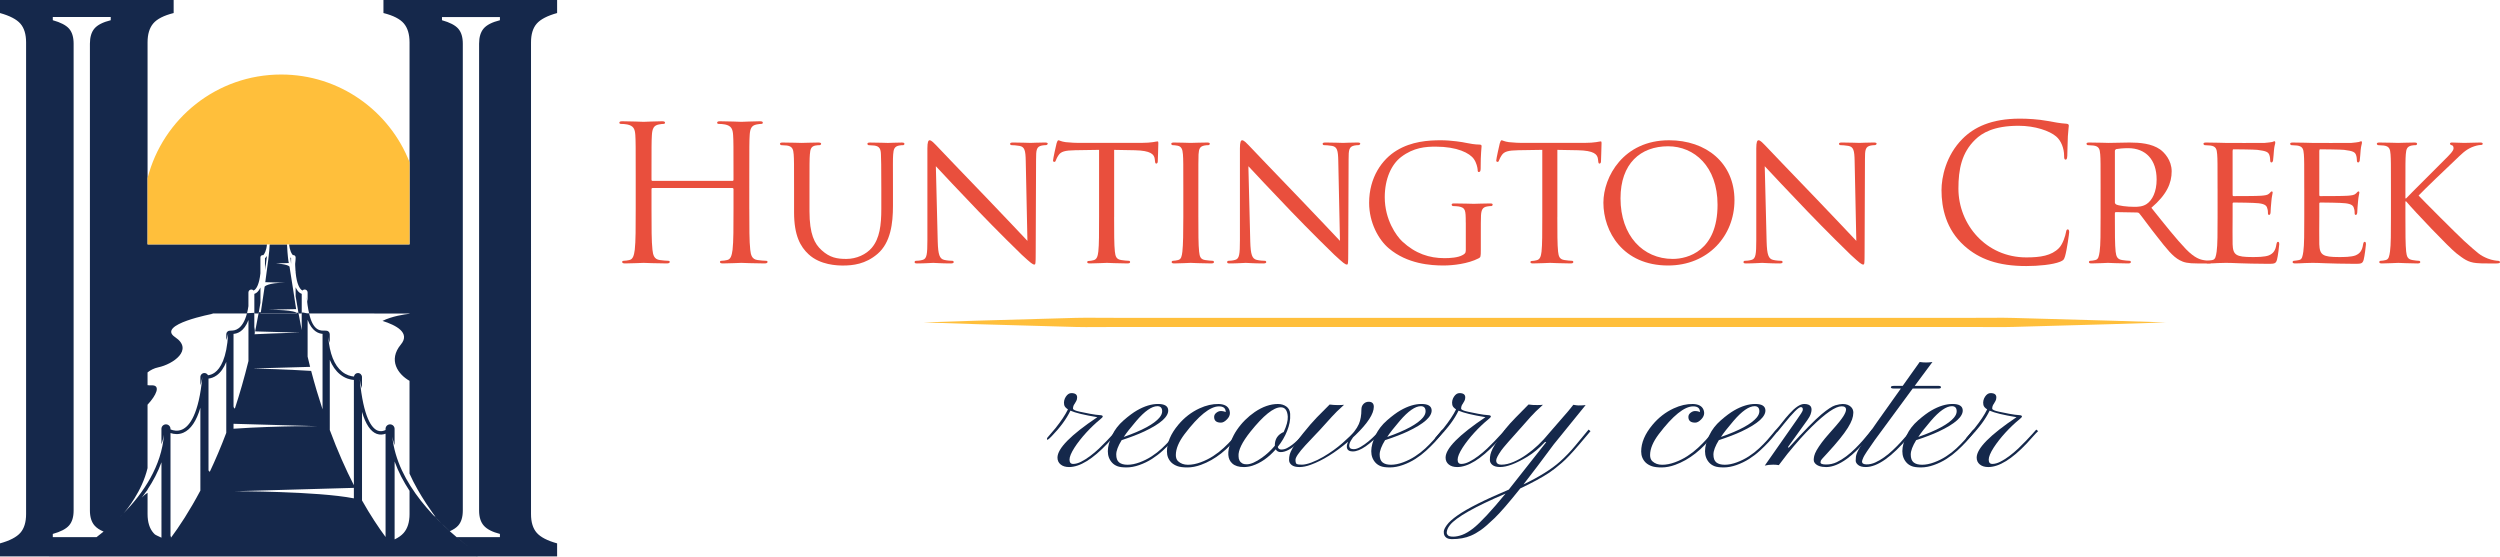 <?xml version="1.0" encoding="utf-8"?>
<!-- Generator: Adobe Illustrator 21.0.0, SVG Export Plug-In . SVG Version: 6.00 Build 0)  -->
<svg version="1.1" id="Layer_1" xmlns="http://www.w3.org/2000/svg" xmlns:xlink="http://www.w3.org/1999/xlink" x="0px" y="0px"
	 viewBox="0 0 269.533 60" style="enable-background:new 0 0 269.533 60;" xml:space="preserve">
<style type="text/css">
	.st0{fill:#15284B;}
	.st1{fill:#FFBF3B;}
	.st2{fill:#E94F3D;}
</style>
<g>
	<g>
		<g>
			<path class="st0" d="M115.308,49.558c0,0.307,0.13,0.46,0.391,0.46
				c0.261,0,0.548-0.079,0.861-0.238c0.314-0.158,0.634-0.36,0.961-0.604
				c0.326-0.244,0.648-0.515,0.965-0.812l0.861-0.861
				c0.264-0.27,0.492-0.515,0.683-0.732l0.406-0.456l0.198,0.168
				c-0.126,0.112-0.294,0.287-0.505,0.525l-0.713,0.792
				c-1.61,1.703-2.996,2.554-4.158,2.554c-0.376,0-0.678-0.092-0.906-0.277
				s-0.342-0.433-0.342-0.743c0-0.983,1.432-2.436,4.297-4.356
				c-1.399-0.231-2.366-0.465-2.901-0.703c-0.435,0.898-1.105,1.811-2.009,2.742
				c-0.211,0.218-0.342,0.337-0.391,0.356c-0.05,0.02-0.081,0.035-0.094,0.044
				c-0.013,0.01-0.023-0.008-0.03-0.054c-0.006-0.046-0.006-0.081,0-0.104
				c0.007-0.023,0.02-0.048,0.04-0.074c0.311-0.35,0.597-0.687,0.861-1.01
				c0.614-0.766,1.066-1.445,1.356-2.04c-0.238-0.152-0.373-0.313-0.406-0.485
				c-0.033-0.172-0.032-0.332,0.005-0.48c0.036-0.148,0.094-0.283,0.173-0.401
				c0.172-0.258,0.37-0.387,0.594-0.387c0.416,0,0.624,0.152,0.624,0.456
				c0,0.152-0.03,0.28-0.089,0.386l-0.178,0.307
				c-0.119,0.152-0.178,0.327-0.178,0.524c0,0.119,0.252,0.231,0.757,0.337
				c0.505,0.106,0.863,0.178,1.074,0.218c0.462,0.086,0.828,0.135,1.099,0.148
				c0.185,0.007,0.277,0.057,0.277,0.149c0,0.059-0.107,0.175-0.322,0.346
				c-0.215,0.172-0.45,0.379-0.708,0.624c-0.257,0.244-0.508,0.5-0.752,0.767
				c-0.245,0.267-0.475,0.54-0.693,0.817c-0.218,0.277-0.409,0.544-0.574,0.802
				C115.486,48.821,115.308,49.251,115.308,49.558z"/>
			<path class="st0" d="M124.193,49.479c-0.419,0.267-0.871,0.486-1.356,0.658
				c-0.485,0.172-0.945,0.257-1.381,0.257c-0.436,0-0.767-0.044-0.995-0.134
				c-0.228-0.089-0.414-0.213-0.559-0.371c-0.621-0.673-0.617-1.666,0.01-2.98
				c0.27-0.58,0.68-1.11,1.227-1.589c0.548-0.478,1.03-0.836,1.445-1.074
				c0.805-0.462,1.561-0.693,2.267-0.693c0.699,0,1.066,0.218,1.098,0.654
				c0.046,0.706-0.812,1.475-2.573,2.306c-0.647,0.304-1.462,0.617-2.446,0.941
				c-0.389,0.634-0.584,1.15-0.584,1.549s0.104,0.683,0.312,0.851
				s0.511,0.252,0.911,0.252c0.399,0,0.831-0.086,1.296-0.258
				c0.465-0.171,0.901-0.389,1.307-0.653c0.406-0.264,0.774-0.551,1.104-0.861
				c0.33-0.31,0.622-0.607,0.876-0.891c0.254-0.284,0.462-0.53,0.624-0.737
				c0.162-0.208,0.272-0.338,0.332-0.391l0.208,0.168
				c-0.086,0.073-0.216,0.221-0.391,0.446s-0.396,0.48-0.663,0.767
				c-0.267,0.287-0.574,0.589-0.92,0.906
				C124.995,48.919,124.612,49.212,124.193,49.479z M121.159,47.108
				c1.993-0.699,3.276-1.396,3.851-2.089c0.191-0.231,0.287-0.456,0.287-0.673
				c0-0.37-0.172-0.554-0.515-0.554c-0.607,0-1.366,0.531-2.277,1.594
				C121.872,46.125,121.423,46.699,121.159,47.108z"/>
			<path class="st0" d="M132.147,44.386c-0.014-0.383-0.255-0.574-0.723-0.574
				c-0.957,0-2.194,0.997-3.712,2.99c-0.627,0.832-0.941,1.584-0.941,2.257
				c0,0.29,0.079,0.511,0.238,0.663c0.277,0.257,0.632,0.386,1.064,0.386
				c0.432,0,0.891-0.089,1.376-0.267c0.485-0.178,0.936-0.402,1.351-0.673
				c0.416-0.27,0.795-0.566,1.139-0.886c0.343-0.32,0.64-0.62,0.891-0.9
				c0.251-0.281,0.449-0.52,0.594-0.718c0.145-0.198,0.231-0.313,0.257-0.346
				l0.218,0.168l-0.268,0.356c-1.24,1.63-2.627,2.722-4.158,3.277
				c-0.514,0.185-1,0.277-1.455,0.277s-0.812-0.046-1.069-0.138
				c-0.257-0.092-0.472-0.218-0.643-0.376c-0.33-0.323-0.495-0.726-0.495-1.208
				c0-0.944,0.409-1.904,1.227-2.881c0.64-0.766,1.399-1.353,2.277-1.762
				c0.713-0.33,1.406-0.488,2.079-0.475c0.594,0.02,0.97,0.221,1.129,0.604
				c0.158,0.389,0.072,0.746-0.257,1.069c-0.218,0.224-0.429,0.337-0.634,0.337
				c-0.475,0-0.719-0.195-0.732-0.584c-0.007-0.185,0.064-0.339,0.213-0.46
				c0.148-0.122,0.295-0.19,0.44-0.203c0.211-0.013,0.409,0.023,0.594,0.109
				V44.386z"/>
			<path class="st0" d="M138.076,48.742c-0.244,0-0.422-0.099-0.534-0.297
				c-0.785,0.891-1.633,1.481-2.544,1.772c-0.304,0.092-0.599,0.138-0.886,0.138
				c-0.287,0-0.533-0.033-0.738-0.099c-0.204-0.066-0.373-0.158-0.505-0.277
				c-0.534-0.462-0.587-1.257-0.158-2.385c0.165-0.443,0.378-0.855,0.639-1.238
				c0.26-0.382,0.554-0.737,0.881-1.064c0.326-0.326,0.678-0.618,1.054-0.876
				c0.851-0.574,1.683-0.861,2.494-0.861c0.35,0,0.652,0.091,0.906,0.272
				c0.254,0.182,0.391,0.442,0.411,0.782c0.02,0.34,0,0.658-0.059,0.955
				c-0.06,0.297-0.148,0.594-0.267,0.891c-0.238,0.607-0.575,1.181-1.01,1.723
				c0.046,0.191,0.173,0.287,0.381,0.287c0.208,0,0.406-0.048,0.594-0.144
				c0.188-0.096,0.376-0.214,0.564-0.356c0.189-0.142,0.373-0.3,0.554-0.475
				c0.182-0.175,0.348-0.342,0.5-0.5l0.376-0.416
				c0.106-0.125,0.182-0.211,0.228-0.258l0.218,0.168
				c-0.086,0.079-0.195,0.192-0.327,0.336c-0.132,0.145-0.28,0.3-0.445,0.465
				l-0.525,0.515C139.199,48.428,138.598,48.742,138.076,48.742z M133.969,49.979
				c0.106,0.053,0.254,0.079,0.446,0.079c0.429,0,0.98-0.241,1.653-0.722
				c0.515-0.37,0.973-0.795,1.376-1.277v-0.04c0-0.561,0.211-0.983,0.633-1.267
				c0.112-0.079,0.218-0.135,0.317-0.168c0.317-0.673,0.465-1.224,0.446-1.653
				c-0.04-0.68-0.29-1.02-0.753-1.02c-0.779,0-1.871,0.878-3.277,2.634
				c-0.904,1.135-1.33,2.019-1.277,2.653
				C133.533,49.56,133.678,49.82,133.969,49.979z"/>
			<path class="st0" d="M143.353,43.614c0.316,0.04,0.61,0.059,0.881,0.059
				c0.27,0,0.495-0.01,0.673-0.03c-0.588,0.528-1.027,0.957-1.317,1.287
				l-1.326,1.465c-0.106,0.119-0.245,0.264-0.416,0.436l-1.118,1.188
				c-0.706,0.772-1.059,1.29-1.059,1.554c0,0.264,0.05,0.417,0.148,0.46
				c0.099,0.043,0.283,0.064,0.55,0.064c0.267,0,0.609-0.078,1.025-0.232
				c0.416-0.155,0.838-0.358,1.267-0.609c0.779-0.456,1.477-0.955,2.094-1.5
				c0.617-0.544,1.035-0.955,1.252-1.233c0.218-0.277,0.383-0.544,0.495-0.802
				c0.184-0.422,0.277-0.947,0.277-1.574c0-0.244,0.076-0.444,0.228-0.599
				c0.152-0.155,0.336-0.232,0.554-0.232c0.37,0,0.555,0.181,0.555,0.544
				c0,0.752-0.657,1.765-1.97,3.039l-0.267,0.248
				c-0.409,0.554-0.515,0.944-0.317,1.168c0.072,0.073,0.209,0.109,0.411,0.109
				c0.201,0,0.444-0.082,0.728-0.247c0.284-0.165,0.562-0.362,0.837-0.589
				c0.274-0.228,0.526-0.46,0.757-0.698l0.544-0.575l0.208,0.168
				c-1.353,1.459-2.415,2.188-3.188,2.188c-0.323,0-0.527-0.096-0.609-0.287
				c-0.082-0.191-0.051-0.445,0.094-0.762c-1.432,1.201-2.765,2.026-3.999,2.475
				c-0.455,0.172-0.871,0.257-1.247,0.257c-0.376,0-0.656-0.074-0.841-0.222
				c-0.185-0.148-0.277-0.33-0.277-0.544s0.023-0.409,0.069-0.584
				c0.046-0.175,0.139-0.384,0.277-0.629c0.251-0.448,0.648-1.013,1.193-1.693
				c0.544-0.68,1.028-1.237,1.45-1.673L143.353,43.614z"/>
			<path class="st0" d="M152.594,49.479c-0.419,0.267-0.871,0.486-1.356,0.658
				c-0.485,0.172-0.945,0.257-1.381,0.257c-0.436,0-0.767-0.044-0.995-0.134
				c-0.228-0.089-0.414-0.213-0.559-0.371c-0.621-0.673-0.617-1.666,0.01-2.98
				c0.27-0.58,0.68-1.11,1.227-1.589c0.548-0.478,1.03-0.836,1.445-1.074
				c0.805-0.462,1.561-0.693,2.267-0.693c0.699,0,1.066,0.218,1.098,0.654
				c0.046,0.706-0.812,1.475-2.573,2.306c-0.647,0.304-1.462,0.617-2.446,0.941
				c-0.389,0.634-0.584,1.15-0.584,1.549s0.104,0.683,0.312,0.851
				s0.511,0.252,0.911,0.252c0.399,0,0.831-0.086,1.296-0.258
				c0.465-0.171,0.901-0.389,1.307-0.653c0.406-0.264,0.774-0.551,1.104-0.861
				c0.33-0.31,0.622-0.607,0.876-0.891c0.254-0.284,0.462-0.53,0.624-0.737
				c0.162-0.208,0.272-0.338,0.332-0.391l0.208,0.168
				c-0.086,0.073-0.216,0.221-0.391,0.446c-0.175,0.224-0.396,0.48-0.663,0.767
				c-0.267,0.287-0.574,0.589-0.92,0.906
				C153.395,48.919,153.013,49.212,152.594,49.479z M149.56,47.108
				c1.993-0.699,3.276-1.396,3.851-2.089c0.191-0.231,0.287-0.456,0.287-0.673
				c0-0.37-0.172-0.554-0.515-0.554c-0.607,0-1.366,0.531-2.277,1.594
				C150.272,46.125,149.823,46.699,149.56,47.108z"/>
			<path class="st0" d="M157.152,49.558c0,0.307,0.13,0.46,0.391,0.46
				c0.261,0,0.548-0.079,0.861-0.238c0.314-0.158,0.634-0.36,0.961-0.604
				c0.326-0.244,0.648-0.515,0.965-0.812l0.861-0.861
				c0.264-0.27,0.492-0.515,0.683-0.732l0.406-0.456l0.198,0.168
				c-0.126,0.112-0.294,0.287-0.505,0.525l-0.713,0.792
				c-1.61,1.703-2.996,2.554-4.158,2.554c-0.376,0-0.678-0.092-0.906-0.277
				c-0.228-0.185-0.342-0.433-0.342-0.743c0-0.983,1.432-2.436,4.297-4.356
				c-1.399-0.231-2.366-0.465-2.901-0.703c-0.435,0.898-1.105,1.811-2.009,2.742
				c-0.211,0.218-0.342,0.337-0.391,0.356c-0.05,0.02-0.081,0.035-0.094,0.044
				c-0.013,0.01-0.023-0.008-0.03-0.054c-0.006-0.046-0.006-0.081,0-0.104
				c0.007-0.023,0.02-0.048,0.04-0.074c0.311-0.35,0.597-0.687,0.861-1.01
				c0.614-0.766,1.066-1.445,1.356-2.04c-0.238-0.152-0.373-0.313-0.406-0.485
				c-0.033-0.172-0.032-0.332,0.005-0.48c0.036-0.148,0.094-0.283,0.173-0.401
				c0.172-0.258,0.37-0.387,0.594-0.387c0.416,0,0.624,0.152,0.624,0.456
				c0,0.152-0.03,0.28-0.089,0.386l-0.178,0.307
				c-0.119,0.152-0.178,0.327-0.178,0.524c0,0.119,0.252,0.231,0.757,0.337
				c0.505,0.106,0.863,0.178,1.074,0.218c0.462,0.086,0.828,0.135,1.099,0.148
				c0.185,0.007,0.277,0.057,0.277,0.149c0,0.059-0.107,0.175-0.322,0.346
				c-0.215,0.172-0.45,0.379-0.708,0.624c-0.257,0.244-0.508,0.5-0.752,0.767
				c-0.245,0.267-0.475,0.54-0.693,0.817c-0.218,0.277-0.409,0.544-0.574,0.802
				C157.33,48.821,157.152,49.251,157.152,49.558z"/>
			<path class="st0" d="M161.31,49.642c0,0.304,0.195,0.455,0.584,0.455
				s0.82-0.1,1.292-0.302c0.472-0.201,0.936-0.463,1.391-0.787
				c0.878-0.614,1.686-1.379,2.426-2.297c1.161-1.327,1.857-2.128,2.089-2.405
				l0.534-0.663c0.258,0.046,0.446,0.069,0.565,0.069
				c0.336,0,0.59-0.013,0.762-0.04l-3.445,4.247l-1.752,2.346l-1.505,1.96
				c1.703-0.818,3.009-1.633,3.92-2.445c0.594-0.528,1.151-1.108,1.673-1.742
				l1.425-1.723l0.208,0.168l-1.247,1.475c-0.739,0.871-1.356,1.521-1.852,1.95
				c-0.495,0.429-0.947,0.782-1.356,1.059c-0.778,0.514-1.818,1.079-3.118,1.693
				c-1.227,1.538-2.153,2.607-2.777,3.208c-0.624,0.6-1.117,1.028-1.48,1.282
				c-0.363,0.254-0.716,0.454-1.059,0.599c-0.58,0.251-1.27,0.377-2.069,0.377
				c-0.402,0-0.67-0.142-0.802-0.426c-0.04-0.079-0.059-0.205-0.059-0.377
				s0.11-0.411,0.332-0.718c0.221-0.307,0.599-0.649,1.133-1.025
				c1.069-0.753,2.917-1.683,5.543-2.792l4.029-5.108l-0.109-0.04
				c-0.627,0.673-1.267,1.208-1.92,1.604c-1.221,0.739-2.198,1.108-2.93,1.108
				c-0.37,0-0.646-0.074-0.831-0.222c-0.185-0.148-0.277-0.33-0.277-0.544
				s0.02-0.409,0.059-0.584c0.04-0.175,0.119-0.384,0.238-0.629
				c0.245-0.468,0.71-1.185,1.396-2.148c0.304-0.377,0.67-0.782,1.099-1.218
				l1.376-1.396l0.465,0.05c0.105,0.006,0.269,0.01,0.49,0.01
				c0.221,0,0.421-0.01,0.599-0.03c-0.588,0.528-1.027,0.957-1.317,1.287
				l-0.702,0.792c-1.459,1.617-2.28,2.561-2.465,2.831
				C161.495,49.082,161.31,49.444,161.31,49.642z M162.32,53.216
				c-3.32,1.419-5.316,2.548-5.989,3.386c-0.238,0.297-0.356,0.584-0.356,0.861
				c0,0.072,0.045,0.156,0.134,0.252c0.089,0.096,0.279,0.143,0.569,0.143
				c0.29,0,0.613-0.064,0.965-0.193c0.353-0.129,0.747-0.361,1.183-0.698
				C159.624,56.334,160.789,55.083,162.32,53.216z"/>
			<path class="st0" d="M183.277,44.386c-0.014-0.383-0.255-0.574-0.723-0.574
				c-0.957,0-2.194,0.997-3.712,2.99c-0.627,0.832-0.941,1.584-0.941,2.257
				c0,0.29,0.079,0.511,0.238,0.663c0.277,0.257,0.632,0.386,1.064,0.386
				c0.432,0,0.891-0.089,1.376-0.267c0.485-0.178,0.936-0.402,1.351-0.673
				c0.416-0.27,0.795-0.566,1.139-0.886c0.343-0.32,0.64-0.62,0.891-0.9
				c0.251-0.281,0.449-0.52,0.594-0.718c0.145-0.198,0.231-0.313,0.257-0.346
				l0.218,0.168l-0.268,0.356c-1.24,1.63-2.627,2.722-4.158,3.277
				c-0.514,0.185-1,0.277-1.455,0.277s-0.812-0.046-1.069-0.138
				c-0.257-0.092-0.472-0.218-0.643-0.376c-0.33-0.323-0.495-0.726-0.495-1.208
				c0-0.944,0.409-1.904,1.227-2.881c0.64-0.766,1.399-1.353,2.277-1.762
				c0.713-0.33,1.406-0.488,2.079-0.475c0.594,0.02,0.97,0.221,1.129,0.604
				c0.158,0.389,0.072,0.746-0.257,1.069c-0.218,0.224-0.429,0.337-0.634,0.337
				c-0.475,0-0.719-0.195-0.732-0.584c-0.007-0.185,0.064-0.339,0.213-0.46
				c0.148-0.122,0.295-0.19,0.44-0.203c0.211-0.013,0.409,0.023,0.594,0.109
				V44.386z"/>
			<path class="st0" d="M188.578,49.479c-0.419,0.267-0.871,0.486-1.356,0.658
				c-0.485,0.172-0.945,0.257-1.381,0.257c-0.436,0-0.767-0.044-0.995-0.134
				c-0.228-0.089-0.414-0.213-0.559-0.371c-0.621-0.673-0.617-1.666,0.01-2.98
				c0.27-0.58,0.68-1.11,1.227-1.589c0.548-0.478,1.03-0.836,1.445-1.074
				c0.805-0.462,1.561-0.693,2.267-0.693c0.699,0,1.066,0.218,1.098,0.654
				c0.046,0.706-0.812,1.475-2.573,2.306c-0.647,0.304-1.462,0.617-2.446,0.941
				c-0.389,0.634-0.584,1.15-0.584,1.549s0.104,0.683,0.312,0.851
				s0.511,0.252,0.911,0.252c0.399,0,0.831-0.086,1.296-0.258
				c0.465-0.171,0.901-0.389,1.307-0.653c0.406-0.264,0.774-0.551,1.104-0.861
				c0.33-0.31,0.622-0.607,0.876-0.891c0.254-0.284,0.462-0.53,0.624-0.737
				c0.162-0.208,0.272-0.338,0.332-0.391l0.208,0.168
				c-0.086,0.073-0.216,0.221-0.391,0.446c-0.175,0.224-0.396,0.48-0.663,0.767
				c-0.267,0.287-0.574,0.589-0.92,0.906
				C189.38,48.919,188.997,49.212,188.578,49.479z M185.544,47.108
				c1.993-0.699,3.276-1.396,3.851-2.089c0.191-0.231,0.287-0.456,0.287-0.673
				c0-0.37-0.172-0.554-0.515-0.554c-0.607,0-1.366,0.531-2.277,1.594
				C186.257,46.125,185.808,46.699,185.544,47.108z"/>
			<path class="st0" d="M191.78,50.147c-0.178-0.033-0.376-0.05-0.594-0.05
				c-0.35,0-0.656,0.033-0.92,0.099l3.435-4.91
				c0.429-0.6,0.65-0.957,0.663-1.069c0.026-0.218-0.043-0.326-0.208-0.326
				c-0.245,0-0.851,0.604-1.821,1.811l-0.634,0.782
				c-0.053,0.026-0.107,0.012-0.163-0.044c-0.057-0.056-0.071-0.098-0.045-0.124
				c0.192-0.204,0.408-0.463,0.649-0.777c0.241-0.314,0.493-0.615,0.757-0.906
				c0.647-0.719,1.185-1.079,1.614-1.079c0.726,0,0.956,0.373,0.693,1.119
				c-0.053,0.158-0.168,0.363-0.346,0.614l-2.079,2.891l0.05,0.109
				c1.663-1.821,2.844-3.026,3.544-3.613c0.666-0.555,1.163-0.879,1.49-0.975
				c0.326-0.096,0.594-0.144,0.802-0.144c0.208,0,0.386,0.03,0.534,0.089
				c0.149,0.06,0.269,0.135,0.362,0.228c0.172,0.172,0.256,0.378,0.252,0.619
				c-0.004,0.241-0.05,0.487-0.139,0.737c-0.089,0.251-0.239,0.548-0.45,0.891
				c-0.442,0.707-1.188,1.627-2.237,2.762c-0.436,0.456-0.663,0.721-0.683,0.797
				c-0.02,0.076-0.03,0.134-0.03,0.173c0,0.152,0.203,0.228,0.609,0.228
				c0.406,0,0.785-0.084,1.139-0.252c0.353-0.168,0.699-0.381,1.039-0.638
				c0.34-0.258,0.663-0.54,0.97-0.847c0.307-0.307,0.582-0.6,0.826-0.881
				c0.245-0.28,0.449-0.524,0.614-0.732c0.165-0.208,0.277-0.345,0.336-0.411
				l0.208,0.168c-0.067,0.073-0.185,0.218-0.356,0.436
				c-0.172,0.218-0.384,0.468-0.638,0.752c-0.255,0.284-0.541,0.584-0.861,0.901
				s-0.659,0.607-1.015,0.871c-0.831,0.607-1.584,0.91-2.257,0.91
				c-0.594,0-1.006-0.148-1.237-0.445c-0.072-0.092-0.109-0.201-0.109-0.327
				c0-0.125,0.018-0.269,0.054-0.43c0.036-0.162,0.124-0.368,0.262-0.619
				c0.31-0.534,0.75-1.122,1.321-1.762c0.571-0.64,0.946-1.073,1.124-1.297
				c0.178-0.224,0.32-0.419,0.426-0.584c0.198-0.317,0.297-0.561,0.297-0.732
				c0-0.238-0.158-0.356-0.475-0.356c-0.654,0-1.733,0.739-3.237,2.217
				c-0.759,0.739-1.63,1.713-2.614,2.92L191.78,50.147z"/>
			<path class="st0" d="M200.749,49.761c0,0.198,0.158,0.3,0.475,0.307
				c0.317,0.006,0.635-0.063,0.955-0.208s0.638-0.33,0.955-0.555
				c0.317-0.224,0.624-0.476,0.92-0.757c0.297-0.28,0.575-0.559,0.832-0.837
				c0.257-0.277,0.488-0.538,0.693-0.782l0.515-0.614l0.218,0.168l-0.514,0.594
				c-1.841,2.184-3.389,3.276-4.643,3.276c-0.363,0-0.635-0.072-0.816-0.218
				c-0.182-0.145-0.272-0.304-0.272-0.475s0.008-0.313,0.025-0.426
				c0.016-0.112,0.051-0.236,0.104-0.371c0.053-0.135,0.13-0.295,0.232-0.48
				c0.102-0.185,0.239-0.409,0.411-0.673l1.544-2.227l2.554-3.594h-0.782
				c-0.198,0-0.297-0.048-0.297-0.144c0-0.096,0.125-0.143,0.376-0.143h0.901
				l1.831-2.574c0.462,0.072,0.92,0.072,1.376,0l-1.911,2.574h2.554
				c0.184,0,0.277,0.048,0.277,0.143c0,0.096-0.082,0.144-0.247,0.144h-2.802
				l-4.099,5.574c-0.706,0.997-1.11,1.61-1.212,1.841
				C200.8,49.537,200.749,49.688,200.749,49.761z"/>
			<path class="st0" d="M209.852,49.479c-0.419,0.267-0.871,0.486-1.356,0.658
				c-0.485,0.172-0.945,0.257-1.381,0.257c-0.436,0-0.767-0.044-0.995-0.134
				c-0.228-0.089-0.414-0.213-0.559-0.371c-0.621-0.673-0.617-1.666,0.01-2.98
				c0.27-0.58,0.68-1.11,1.227-1.589c0.548-0.478,1.03-0.836,1.445-1.074
				c0.805-0.462,1.561-0.693,2.267-0.693c0.699,0,1.066,0.218,1.098,0.654
				c0.046,0.706-0.812,1.475-2.573,2.306c-0.647,0.304-1.462,0.617-2.446,0.941
				c-0.389,0.634-0.584,1.15-0.584,1.549s0.104,0.683,0.312,0.851
				s0.511,0.252,0.911,0.252c0.399,0,0.831-0.086,1.296-0.258
				c0.465-0.171,0.901-0.389,1.307-0.653c0.406-0.264,0.774-0.551,1.104-0.861
				c0.33-0.31,0.622-0.607,0.876-0.891c0.254-0.284,0.462-0.53,0.624-0.737
				c0.162-0.208,0.272-0.338,0.332-0.391l0.208,0.168
				c-0.086,0.073-0.216,0.221-0.391,0.446c-0.175,0.224-0.396,0.48-0.663,0.767
				c-0.267,0.287-0.574,0.589-0.92,0.906
				C210.653,48.919,210.271,49.212,209.852,49.479z M206.818,47.108
				c1.993-0.699,3.276-1.396,3.851-2.089c0.191-0.231,0.287-0.456,0.287-0.673
				c0-0.37-0.172-0.554-0.515-0.554c-0.607,0-1.366,0.531-2.277,1.594
				C207.53,46.125,207.081,46.699,206.818,47.108z"/>
			<path class="st0" d="M214.41,49.558c0,0.307,0.13,0.46,0.391,0.46
				c0.261,0,0.548-0.079,0.861-0.238c0.314-0.158,0.634-0.36,0.961-0.604
				c0.326-0.244,0.648-0.515,0.965-0.812l0.861-0.861
				c0.264-0.27,0.492-0.515,0.683-0.732l0.406-0.456l0.198,0.168
				c-0.126,0.112-0.294,0.287-0.505,0.525l-0.713,0.792
				c-1.61,1.703-2.996,2.554-4.158,2.554c-0.376,0-0.678-0.092-0.906-0.277
				c-0.228-0.185-0.342-0.433-0.342-0.743c0-0.983,1.432-2.436,4.297-4.356
				c-1.399-0.231-2.366-0.465-2.901-0.703c-0.435,0.898-1.105,1.811-2.009,2.742
				c-0.211,0.218-0.342,0.337-0.391,0.356c-0.05,0.02-0.081,0.035-0.094,0.044
				c-0.013,0.01-0.023-0.008-0.03-0.054c-0.006-0.046-0.006-0.081,0-0.104
				c0.007-0.023,0.02-0.048,0.04-0.074c0.311-0.35,0.597-0.687,0.861-1.01
				c0.614-0.766,1.066-1.445,1.356-2.04c-0.238-0.152-0.373-0.313-0.406-0.485
				c-0.033-0.172-0.032-0.332,0.005-0.48c0.036-0.148,0.094-0.283,0.173-0.401
				c0.172-0.258,0.37-0.387,0.594-0.387c0.416,0,0.624,0.152,0.624,0.456
				c0,0.152-0.03,0.28-0.089,0.386l-0.178,0.307
				c-0.119,0.152-0.178,0.327-0.178,0.524c0,0.119,0.252,0.231,0.757,0.337
				c0.505,0.106,0.863,0.178,1.074,0.218c0.462,0.086,0.828,0.135,1.099,0.148
				c0.185,0.007,0.277,0.057,0.277,0.149c0,0.059-0.107,0.175-0.322,0.346
				c-0.215,0.172-0.45,0.379-0.708,0.624c-0.257,0.244-0.508,0.5-0.752,0.767
				c-0.245,0.267-0.475,0.54-0.693,0.817c-0.218,0.277-0.409,0.544-0.574,0.802
				C214.588,48.821,214.41,49.251,214.41,49.558z"/>
		</g>
		<path class="st1" d="M99.564,34.76c0,0,2.093-0.068,5.755-0.188
			c1.831-0.052,4.055-0.115,6.605-0.187c1.275-0.036,2.632-0.075,4.063-0.115
			c1.431-0.037,2.935,0.011,4.504-0.002c12.557,0,29.299,0,46.041,0s33.484,0,46.041,0
			c1.57,0.015,3.074-0.038,4.504,0.009c1.431,0.04,2.788,0.078,4.063,0.114
			c2.551,0.072,4.774,0.134,6.605,0.186c3.662,0.117,5.755,0.184,5.755,0.184
			s-2.093,0.067-5.755,0.184c-1.831,0.051-4.055,0.114-6.605,0.186
			c-1.275,0.036-2.632,0.074-4.063,0.114c-1.431,0.047-2.935-0.006-4.504,0.009
			c-12.557,0-29.299,0-46.041,0s-33.484,0-46.041,0
			c-1.57-0.013-3.074,0.035-4.504-0.002c-1.431-0.04-2.788-0.079-4.063-0.115
			c-2.551-0.072-4.774-0.135-6.605-0.187
			C101.657,34.828,99.564,34.76,99.564,34.76z"/>
		<g>
			<path class="st2" d="M80.785,22.522c0,1.946,0,3.548,0.101,4.399
				c0.061,0.588,0.183,1.034,0.791,1.115c0.284,0.041,0.73,0.081,0.912,0.081
				c0.122,0,0.162,0.061,0.162,0.122c0,0.101-0.101,0.162-0.324,0.162
				c-1.115,0-2.392-0.061-2.494-0.061s-1.378,0.061-1.987,0.061
				c-0.223,0-0.324-0.04-0.324-0.162c0-0.061,0.04-0.122,0.162-0.122
				c0.182,0,0.426-0.04,0.608-0.081c0.406-0.081,0.507-0.527,0.588-1.115
				c0.101-0.852,0.101-2.453,0.101-4.399v-2.129c0-0.081-0.061-0.122-0.122-0.122
				h-8.596c-0.061,0-0.122,0.02-0.122,0.122v2.129c0,1.946,0,3.548,0.101,4.399
				c0.061,0.588,0.183,1.034,0.791,1.115c0.284,0.041,0.73,0.081,0.912,0.081
				c0.121,0,0.162,0.061,0.162,0.122c0,0.101-0.101,0.162-0.324,0.162
				c-1.115,0-2.392-0.061-2.494-0.061s-1.379,0.061-1.987,0.061
				c-0.223,0-0.325-0.04-0.325-0.162c0-0.061,0.041-0.122,0.163-0.122
				c0.182,0,0.426-0.04,0.608-0.081c0.406-0.081,0.507-0.527,0.588-1.115
				c0.101-0.852,0.101-2.453,0.101-4.399v-3.568c0-3.163,0-3.73-0.041-4.379
				c-0.041-0.689-0.203-1.014-0.872-1.156c-0.162-0.041-0.507-0.061-0.689-0.061
				c-0.081,0-0.162-0.041-0.162-0.122c0-0.122,0.101-0.162,0.324-0.162
				c0.912,0,2.189,0.061,2.291,0.061s1.379-0.061,1.987-0.061
				c0.223,0,0.324,0.04,0.324,0.162c0,0.081-0.081,0.122-0.162,0.122
				c-0.142,0-0.264,0.02-0.506,0.061c-0.548,0.101-0.71,0.446-0.75,1.156
				c-0.041,0.649-0.041,1.216-0.041,4.379v0.426c0,0.101,0.061,0.121,0.122,0.121
				h8.596c0.061,0,0.122-0.02,0.122-0.121v-0.426c0-3.163,0-3.73-0.041-4.379
				c-0.041-0.689-0.203-1.014-0.872-1.156c-0.162-0.041-0.507-0.061-0.689-0.061
				c-0.081,0-0.162-0.041-0.162-0.122c0-0.122,0.101-0.162,0.324-0.162
				c0.913,0,2.189,0.061,2.291,0.061s1.379-0.061,1.987-0.061
				c0.223,0,0.325,0.04,0.325,0.162c0,0.081-0.081,0.122-0.163,0.122
				c-0.142,0-0.264,0.02-0.506,0.061c-0.548,0.101-0.71,0.446-0.75,1.156
				c-0.041,0.649-0.041,1.216-0.041,4.379V22.522z"/>
			<path class="st2" d="M85.611,20.353c0-2.676,0-3.163-0.041-3.71
				s-0.142-0.872-0.73-0.953c-0.142-0.02-0.446-0.04-0.608-0.04
				c-0.061,0-0.142-0.081-0.142-0.142c0-0.101,0.081-0.142,0.284-0.142
				c0.811,0,1.885,0.041,2.048,0.041c0.162,0,1.277-0.041,1.804-0.041
				c0.203,0,0.304,0.041,0.304,0.142c0,0.061-0.081,0.142-0.162,0.142
				c-0.121,0-0.223,0-0.446,0.04c-0.466,0.081-0.568,0.385-0.608,0.953
				c-0.041,0.547-0.041,1.034-0.041,3.71v2.413c0,2.494,0.548,3.528,1.318,4.217
				c0.872,0.791,1.642,0.933,2.656,0.933c1.095,0,2.149-0.487,2.757-1.216
				c0.831-0.994,1.013-2.413,1.013-4.176v-2.169c0-2.676-0.02-3.163-0.041-3.71
				c-0.02-0.547-0.121-0.872-0.709-0.953c-0.142-0.02-0.446-0.04-0.608-0.04
				c-0.081,0-0.142-0.081-0.142-0.142c0-0.101,0.081-0.142,0.284-0.142
				c0.791,0,1.825,0.041,1.926,0.041c0.121,0,0.973-0.041,1.5-0.041
				c0.203,0,0.284,0.041,0.284,0.142c0,0.061-0.061,0.142-0.142,0.142
				c-0.122,0-0.223,0-0.446,0.04c-0.486,0.101-0.588,0.385-0.628,0.953
				c-0.041,0.547-0.021,1.034-0.021,3.71v1.845c0,1.865-0.243,3.954-1.662,5.17
				c-1.298,1.115-2.676,1.257-3.73,1.257c-0.588,0-2.454-0.041-3.71-1.216
				c-0.872-0.811-1.561-2.007-1.561-4.521V20.353z"/>
			<path class="st2" d="M101.1,26.05c0.041,1.419,0.203,1.845,0.689,1.967
				c0.325,0.081,0.73,0.101,0.892,0.101c0.081,0,0.142,0.061,0.142,0.142
				c0,0.101-0.121,0.142-0.324,0.142c-1.014,0-1.723-0.061-1.885-0.061
				c-0.163,0-0.913,0.061-1.724,0.061c-0.182,0-0.284-0.02-0.284-0.142
				c0-0.081,0.061-0.142,0.142-0.142c0.142,0,0.466-0.02,0.73-0.101
				c0.446-0.122,0.507-0.588,0.507-2.149v-9.874c0-0.689,0.101-0.872,0.243-0.872
				c0.203,0,0.507,0.345,0.689,0.527c0.284,0.284,2.879,3.041,5.636,5.88
				c1.764,1.825,3.67,3.872,4.217,4.44l-0.182-8.637
				c-0.021-1.115-0.122-1.5-0.669-1.602c-0.324-0.061-0.73-0.081-0.872-0.081
				c-0.121,0-0.142-0.101-0.142-0.162c0-0.101,0.142-0.122,0.345-0.122
				c0.811,0,1.662,0.041,1.865,0.041s0.791-0.041,1.52-0.041
				c0.183,0,0.325,0.02,0.325,0.122c0,0.061-0.081,0.162-0.203,0.162
				c-0.081,0-0.223,0-0.426,0.04c-0.588,0.122-0.628,0.466-0.628,1.5
				l-0.04,10.096c0,1.135-0.021,1.237-0.142,1.237
				c-0.183,0-0.365-0.142-1.358-1.054c-0.183-0.162-2.758-2.696-4.643-4.663
				c-2.068-2.169-4.075-4.278-4.622-4.886L101.1,26.05z"/>
			<path class="st2" d="M120.117,23.394c0,1.662,0,3.021,0.081,3.73
				c0.061,0.507,0.142,0.831,0.689,0.912c0.243,0.041,0.649,0.081,0.811,0.081
				c0.121,0,0.142,0.081,0.142,0.142c0,0.081-0.081,0.142-0.284,0.142
				c-0.973,0-2.108-0.061-2.21-0.061c-0.081,0-1.318,0.061-1.845,0.061
				c-0.203,0-0.284-0.04-0.284-0.142c0-0.061,0.04-0.122,0.142-0.122
				c0.163,0,0.365-0.04,0.528-0.081c0.365-0.081,0.466-0.426,0.527-0.933
				c0.081-0.709,0.081-2.068,0.081-3.73v-7.238l-2.574,0.041
				c-1.115,0.02-1.541,0.142-1.804,0.547c-0.203,0.304-0.223,0.426-0.284,0.547
				c-0.04,0.142-0.101,0.162-0.182,0.162c-0.041,0-0.121-0.04-0.121-0.142
				c0-0.182,0.344-1.723,0.385-1.865c0.02-0.101,0.121-0.324,0.183-0.324
				c0.121,0,0.304,0.142,0.791,0.203c0.507,0.061,1.196,0.081,1.399,0.081h6.731
				c0.588,0,0.994-0.041,1.277-0.081c0.264-0.04,0.426-0.081,0.507-0.081
				c0.081,0,0.081,0.101,0.081,0.203c0,0.527-0.061,1.764-0.061,1.967
				c0,0.142-0.081,0.223-0.162,0.223c-0.081,0-0.121-0.061-0.142-0.304l-0.02-0.182
				c-0.061-0.527-0.446-0.912-2.149-0.953l-2.23-0.041V23.394z"/>
			<path class="st2" d="M129.199,23.394c0,1.662,0,3.021,0.081,3.73
				c0.061,0.507,0.122,0.831,0.649,0.912c0.264,0.041,0.648,0.081,0.811,0.081
				c0.101,0,0.142,0.081,0.142,0.142c0,0.081-0.081,0.142-0.284,0.142
				c-0.993,0-2.149-0.061-2.23-0.061c-0.101,0-1.217,0.061-1.764,0.061
				c-0.183,0-0.284-0.04-0.284-0.142c0-0.061,0.041-0.142,0.142-0.142
				c0.162,0,0.385-0.04,0.548-0.081c0.344-0.081,0.405-0.405,0.466-0.912
				c0.081-0.709,0.101-2.068,0.101-3.73v-3.041c0-2.676,0-3.163-0.041-3.71
				c-0.041-0.588-0.183-0.852-0.568-0.933c-0.203-0.04-0.426-0.061-0.548-0.061
				c-0.081,0-0.142-0.081-0.142-0.142c0-0.101,0.081-0.142,0.284-0.142
				c0.588,0,1.703,0.041,1.804,0.041c0.081,0,1.237-0.041,1.784-0.041
				c0.203,0,0.284,0.041,0.284,0.142c0,0.061-0.081,0.142-0.142,0.142
				c-0.121,0-0.243,0-0.446,0.04c-0.486,0.101-0.588,0.345-0.628,0.953
				c-0.02,0.547-0.02,1.034-0.02,3.71V23.394z"/>
			<path class="st2" d="M134.795,26.05c0.041,1.419,0.203,1.845,0.689,1.967
				c0.325,0.081,0.73,0.101,0.892,0.101c0.081,0,0.142,0.061,0.142,0.142
				c0,0.101-0.121,0.142-0.324,0.142c-1.014,0-1.723-0.061-1.885-0.061
				s-0.913,0.061-1.724,0.061c-0.182,0-0.284-0.02-0.284-0.142
				c0-0.081,0.061-0.142,0.142-0.142c0.142,0,0.466-0.02,0.73-0.101
				c0.446-0.122,0.507-0.588,0.507-2.149v-9.874c0-0.689,0.101-0.872,0.243-0.872
				c0.203,0,0.507,0.345,0.689,0.527c0.284,0.284,2.879,3.041,5.636,5.88
				c1.764,1.825,3.67,3.872,4.217,4.44l-0.182-8.637
				c-0.021-1.115-0.122-1.5-0.669-1.602c-0.324-0.061-0.73-0.081-0.872-0.081
				c-0.121,0-0.142-0.101-0.142-0.162c0-0.101,0.142-0.122,0.345-0.122
				c0.811,0,1.662,0.041,1.865,0.041c0.203,0,0.791-0.041,1.52-0.041
				c0.183,0,0.325,0.02,0.325,0.122c0,0.061-0.081,0.162-0.203,0.162
				c-0.081,0-0.223,0-0.426,0.04c-0.588,0.122-0.628,0.466-0.628,1.5
				l-0.04,10.096c0,1.135-0.021,1.237-0.142,1.237
				c-0.183,0-0.365-0.142-1.358-1.054c-0.183-0.162-2.758-2.696-4.643-4.663
				c-2.068-2.169-4.075-4.278-4.622-4.886L134.795,26.05z"/>
			<path class="st2" d="M158.028,24.002c0-1.399-0.041-1.602-0.77-1.744
				c-0.142-0.02-0.446-0.041-0.608-0.041c-0.061,0-0.142-0.081-0.142-0.142
				c0-0.122,0.081-0.142,0.284-0.142c0.811,0,2.007,0.041,2.109,0.041
				c0.081,0,1.196-0.041,1.744-0.041c0.203,0,0.284,0.02,0.284,0.142
				c0,0.061-0.081,0.142-0.142,0.142c-0.121,0-0.243,0-0.446,0.041
				c-0.487,0.081-0.628,0.345-0.669,0.953c-0.02,0.547-0.02,1.054-0.02,1.784
				v1.926c0,0.791-0.021,0.811-0.243,0.933c-1.135,0.588-2.757,0.77-3.791,0.77
				c-1.358,0-3.893-0.162-5.879-1.845c-1.095-0.912-2.129-2.757-2.129-4.906
				c0-2.757,1.399-4.703,2.981-5.656c1.602-0.973,3.386-1.095,4.744-1.095
				c1.135,0,2.392,0.203,2.737,0.284c0.365,0.081,0.993,0.182,1.44,0.182
				c0.182,0,0.223,0.081,0.223,0.162c0,0.243-0.101,0.709-0.101,2.433
				c0,0.284-0.081,0.365-0.203,0.365c-0.101,0-0.121-0.101-0.121-0.264
				c-0.021-0.223-0.121-0.73-0.406-1.135c-0.446-0.649-1.805-1.338-4.115-1.338
				c-1.075,0-2.372,0.081-3.73,1.115c-1.034,0.791-1.764,2.332-1.764,4.339
				c0,2.433,1.257,4.176,1.885,4.764c1.42,1.318,2.919,1.804,4.562,1.804
				c0.628,0,1.46-0.061,1.926-0.324c0.223-0.122,0.365-0.203,0.365-0.527V24.002z"/>
			<path class="st2" d="M167.901,23.394c0,1.662,0,3.021,0.081,3.73
				c0.061,0.507,0.142,0.831,0.689,0.912c0.243,0.041,0.649,0.081,0.811,0.081
				c0.121,0,0.142,0.081,0.142,0.142c0,0.081-0.081,0.142-0.284,0.142
				c-0.973,0-2.108-0.061-2.21-0.061c-0.081,0-1.318,0.061-1.845,0.061
				c-0.203,0-0.284-0.04-0.284-0.142c0-0.061,0.04-0.122,0.142-0.122
				c0.163,0,0.365-0.04,0.528-0.081c0.365-0.081,0.466-0.426,0.527-0.933
				c0.081-0.709,0.081-2.068,0.081-3.73v-7.238l-2.574,0.041
				c-1.115,0.02-1.541,0.142-1.804,0.547c-0.203,0.304-0.223,0.426-0.284,0.547
				c-0.04,0.142-0.101,0.162-0.182,0.162c-0.041,0-0.121-0.04-0.121-0.142
				c0-0.182,0.344-1.723,0.385-1.865c0.02-0.101,0.121-0.324,0.183-0.324
				c0.121,0,0.304,0.142,0.791,0.203c0.507,0.061,1.196,0.081,1.399,0.081h6.731
				c0.588,0,0.994-0.041,1.277-0.081c0.264-0.04,0.426-0.081,0.507-0.081
				c0.081,0,0.081,0.101,0.081,0.203c0,0.527-0.061,1.764-0.061,1.967
				c0,0.142-0.081,0.223-0.162,0.223c-0.081,0-0.121-0.061-0.142-0.304
				l-0.02-0.182c-0.061-0.527-0.446-0.912-2.149-0.953l-2.23-0.041V23.394z"/>
			<path class="st2" d="M179.944,15.122c4.014,0,7.055,2.453,7.055,6.467
				c0,3.852-2.859,7.035-7.157,7.035c-4.886,0-6.975-3.669-6.975-6.771
				C172.868,19.076,175.017,15.122,179.944,15.122z M180.349,27.915
				c1.601,0,4.825-0.852,4.825-5.839c0-4.136-2.514-6.305-5.332-6.305
				c-2.981,0-5.129,1.865-5.129,5.616C174.713,25.401,177.126,27.915,180.349,27.915z"
				/>
			<path class="st2" d="M190.465,26.05c0.041,1.419,0.203,1.845,0.689,1.967
				c0.325,0.081,0.73,0.101,0.892,0.101c0.081,0,0.142,0.061,0.142,0.142
				c0,0.101-0.121,0.142-0.324,0.142c-1.014,0-1.723-0.061-1.885-0.061
				c-0.163,0-0.913,0.061-1.724,0.061c-0.182,0-0.284-0.02-0.284-0.142
				c0-0.081,0.061-0.142,0.142-0.142c0.142,0,0.466-0.02,0.73-0.101
				c0.446-0.122,0.507-0.588,0.507-2.149v-9.874c0-0.689,0.101-0.872,0.243-0.872
				c0.203,0,0.507,0.345,0.689,0.527c0.284,0.284,2.879,3.041,5.636,5.88
				c1.764,1.825,3.67,3.872,4.217,4.44l-0.182-8.637
				c-0.021-1.115-0.122-1.5-0.669-1.602c-0.324-0.061-0.73-0.081-0.872-0.081
				c-0.121,0-0.142-0.101-0.142-0.162c0-0.101,0.142-0.122,0.345-0.122
				c0.811,0,1.662,0.041,1.865,0.041s0.791-0.041,1.52-0.041
				c0.183,0,0.325,0.02,0.325,0.122c0,0.061-0.081,0.162-0.203,0.162
				c-0.081,0-0.223,0-0.426,0.04c-0.588,0.122-0.628,0.466-0.628,1.5
				l-0.04,10.096c0,1.135-0.021,1.237-0.142,1.237
				c-0.183,0-0.365-0.142-1.358-1.054c-0.183-0.162-2.758-2.696-4.643-4.663
				c-2.068-2.169-4.075-4.278-4.622-4.886L190.465,26.05z"/>
			<path class="st2" d="M211.773,26.496c-1.967-1.764-2.453-4.075-2.453-6.001
				c0-1.359,0.466-3.73,2.271-5.535c1.216-1.216,3.061-2.169,6.183-2.169
				c0.811,0,1.946,0.061,2.94,0.243c0.77,0.142,1.419,0.264,2.067,0.304
				c0.223,0.02,0.264,0.101,0.264,0.223c0,0.162-0.061,0.406-0.101,1.135
				c-0.04,0.669-0.04,1.784-0.061,2.088c-0.02,0.304-0.061,0.426-0.182,0.426
				c-0.142,0-0.162-0.142-0.162-0.426c0-0.791-0.325-1.622-0.852-2.068
				c-0.709-0.608-2.27-1.156-4.055-1.156c-2.696,0-3.953,0.791-4.663,1.48
				c-1.48,1.419-1.825,3.223-1.825,5.291c0,3.873,2.981,7.42,7.319,7.42
				c1.52,0,2.717-0.182,3.528-1.014c0.426-0.446,0.689-1.338,0.75-1.703
				c0.04-0.223,0.081-0.304,0.202-0.304c0.101,0,0.142,0.142,0.142,0.304
				c0,0.142-0.243,1.906-0.446,2.595c-0.122,0.385-0.162,0.426-0.528,0.588
				c-0.811,0.325-2.352,0.466-3.649,0.466
				C215.423,28.685,213.375,27.935,211.773,26.496z"/>
			<path class="st2" d="M226.472,20.353c0-2.676,0-3.163-0.041-3.71
				c-0.041-0.588-0.142-0.872-0.73-0.953c-0.142-0.02-0.446-0.04-0.608-0.04
				c-0.061,0-0.142-0.081-0.142-0.142c0-0.101,0.081-0.142,0.284-0.142
				c0.811,0,2.007,0.041,2.108,0.041c0.183,0,1.683-0.041,2.23-0.041
				c1.135,0,2.392,0.101,3.325,0.75c0.446,0.324,1.237,1.155,1.237,2.352
				c0,1.277-0.527,2.514-2.189,3.933c1.46,1.825,2.696,3.386,3.73,4.46
				c0.953,0.973,1.541,1.135,1.987,1.196c0.345,0.061,0.527,0.061,0.628,0.061
				s0.162,0.081,0.162,0.142c0,0.101-0.101,0.142-0.426,0.142h-1.115
				c-1.014,0-1.46-0.101-1.906-0.345c-0.77-0.406-1.419-1.237-2.433-2.534
				c-0.75-0.933-1.541-2.048-1.926-2.514c-0.081-0.081-0.121-0.101-0.243-0.101
				l-2.27-0.041c-0.081,0-0.122,0.041-0.122,0.142v0.405
				c0,1.662,0,3.001,0.081,3.71c0.061,0.507,0.162,0.831,0.709,0.912
				c0.243,0.041,0.629,0.081,0.791,0.081c0.121,0,0.142,0.081,0.142,0.142
				c0,0.081-0.081,0.142-0.284,0.142c-0.973,0-2.109-0.061-2.189-0.061
				c-0.021,0-1.217,0.061-1.764,0.061c-0.183,0-0.284-0.04-0.284-0.142
				c0-0.061,0.041-0.142,0.142-0.142c0.162,0,0.385-0.04,0.548-0.081
				c0.344-0.081,0.385-0.405,0.466-0.912c0.101-0.709,0.101-2.068,0.101-3.73
				V20.353z M228.012,21.812c0,0.101,0.041,0.162,0.122,0.223
				c0.264,0.142,1.176,0.264,1.966,0.264c0.426,0,0.913-0.02,1.338-0.304
				c0.608-0.405,1.075-1.318,1.075-2.635c0-2.149-1.176-3.386-3.081-3.386
				c-0.528,0-1.095,0.061-1.277,0.101c-0.081,0.041-0.142,0.101-0.142,0.203
				V21.812z"/>
			<path class="st2" d="M239.082,20.353c0-2.676,0-3.163-0.041-3.71
				c-0.041-0.588-0.142-0.872-0.73-0.953c-0.142-0.02-0.446-0.04-0.608-0.04
				c-0.061,0-0.142-0.081-0.142-0.142c0-0.101,0.081-0.142,0.284-0.142
				c0.811,0,1.967,0.041,2.068,0.041c0.121,0,3.852,0.02,4.257,0
				c0.344-0.02,0.669-0.081,0.811-0.101c0.081-0.02,0.162-0.081,0.243-0.081
				c0.061,0,0.081,0.081,0.081,0.162c0,0.121-0.101,0.324-0.142,0.811
				c-0.021,0.162-0.061,0.933-0.101,1.135c-0.021,0.081-0.081,0.182-0.162,0.182
				c-0.101,0-0.142-0.081-0.142-0.223c0-0.121-0.02-0.405-0.101-0.608
				c-0.121-0.284-0.304-0.406-1.277-0.527c-0.304-0.04-2.372-0.061-2.574-0.061
				c-0.081,0-0.101,0.061-0.101,0.182v4.683c0,0.121,0,0.182,0.101,0.182
				c0.223,0,2.574,0,2.98-0.041c0.426-0.04,0.689-0.061,0.872-0.243
				c0.121-0.122,0.203-0.223,0.264-0.223s0.101,0.041,0.101,0.142
				c0,0.101-0.101,0.385-0.142,0.953c-0.041,0.345-0.081,0.994-0.081,1.115
				c0,0.142-0.041,0.325-0.162,0.325c-0.081,0-0.122-0.061-0.122-0.162
				c0-0.162,0-0.345-0.081-0.568c-0.061-0.243-0.223-0.446-0.913-0.527
				c-0.486-0.061-2.392-0.081-2.696-0.081c-0.101,0-0.121,0.061-0.121,0.122v1.439
				c0,0.588-0.021,2.595,0,2.94c0.041,1.155,0.365,1.379,2.129,1.379
				c0.466,0,1.318,0,1.784-0.182c0.466-0.203,0.71-0.507,0.811-1.196
				c0.041-0.203,0.081-0.264,0.182-0.264s0.122,0.142,0.122,0.264
				c0,0.121-0.142,1.298-0.243,1.662c-0.121,0.446-0.304,0.446-0.993,0.446
				c-1.338,0-2.372-0.041-3.102-0.061c-0.75-0.041-1.216-0.041-1.48-0.041
				c-0.041,0-0.386,0-0.77,0.02c-0.345,0.02-0.75,0.04-1.034,0.04
				c-0.183,0-0.284-0.04-0.284-0.142c0-0.061,0.041-0.142,0.142-0.142
				c0.162,0,0.385-0.061,0.548-0.081c0.344-0.061,0.385-0.405,0.466-0.912
				c0.101-0.709,0.101-2.068,0.101-3.73V20.353z"/>
			<path class="st2" d="M248.428,20.353c0-2.676,0-3.163-0.041-3.71
				c-0.041-0.588-0.142-0.872-0.73-0.953c-0.142-0.02-0.446-0.04-0.608-0.04
				c-0.061,0-0.142-0.081-0.142-0.142c0-0.101,0.081-0.142,0.284-0.142
				c0.811,0,1.967,0.041,2.068,0.041c0.121,0,3.852,0.02,4.257,0
				c0.344-0.02,0.669-0.081,0.811-0.101c0.081-0.02,0.162-0.081,0.243-0.081
				c0.061,0,0.081,0.081,0.081,0.162c0,0.121-0.101,0.324-0.142,0.811
				c-0.021,0.162-0.061,0.933-0.101,1.135c-0.021,0.081-0.081,0.182-0.162,0.182
				c-0.101,0-0.142-0.081-0.142-0.223c0-0.121-0.02-0.405-0.101-0.608
				c-0.121-0.284-0.304-0.406-1.277-0.527c-0.304-0.04-2.372-0.061-2.574-0.061
				c-0.081,0-0.101,0.061-0.101,0.182v4.683c0,0.121,0,0.182,0.101,0.182
				c0.223,0,2.574,0,2.98-0.041c0.426-0.04,0.689-0.061,0.872-0.243
				c0.121-0.122,0.203-0.223,0.264-0.223s0.101,0.041,0.101,0.142
				c0,0.101-0.101,0.385-0.142,0.953c-0.041,0.345-0.081,0.994-0.081,1.115
				c0,0.142-0.041,0.325-0.162,0.325c-0.081,0-0.122-0.061-0.122-0.162
				c0-0.162,0-0.345-0.081-0.568c-0.061-0.243-0.223-0.446-0.913-0.527
				c-0.486-0.061-2.392-0.081-2.696-0.081c-0.101,0-0.121,0.061-0.121,0.122v1.439
				c0,0.588-0.021,2.595,0,2.94c0.041,1.155,0.365,1.379,2.129,1.379
				c0.466,0,1.318,0,1.784-0.182c0.466-0.203,0.71-0.507,0.811-1.196
				c0.041-0.203,0.081-0.264,0.182-0.264s0.122,0.142,0.122,0.264
				c0,0.121-0.142,1.298-0.243,1.662c-0.121,0.446-0.304,0.446-0.993,0.446
				c-1.338,0-2.372-0.041-3.102-0.061c-0.75-0.041-1.216-0.041-1.48-0.041
				c-0.041,0-0.386,0-0.77,0.02c-0.345,0.02-0.75,0.04-1.034,0.04
				c-0.183,0-0.284-0.04-0.284-0.142c0-0.061,0.041-0.142,0.142-0.142
				c0.162,0,0.385-0.061,0.548-0.081c0.344-0.061,0.385-0.405,0.466-0.912
				c0.101-0.709,0.101-2.068,0.101-3.73V20.353z"/>
			<path class="st2" d="M257.774,20.353c0-2.676,0-3.163-0.041-3.71
				c-0.041-0.588-0.142-0.872-0.73-0.953c-0.142-0.02-0.446-0.04-0.608-0.04
				c-0.061,0-0.142-0.081-0.142-0.142c0-0.101,0.081-0.142,0.284-0.142
				c0.811,0,1.905,0.041,2.007,0.041c0.163,0,1.237-0.041,1.764-0.041
				c0.203,0,0.284,0.041,0.284,0.142c0,0.061-0.061,0.142-0.142,0.142
				c-0.121,0-0.223,0-0.446,0.04c-0.466,0.101-0.588,0.345-0.629,0.953
				c-0.04,0.547-0.04,1.034-0.04,3.71v1.034h0.081
				c0.284-0.324,3.467-3.467,4.136-4.156c0.507-0.507,0.973-0.953,0.973-1.237
				c0-0.223-0.081-0.324-0.223-0.345c-0.101-0.02-0.162-0.101-0.162-0.162
				c0-0.081,0.081-0.122,0.203-0.122c0.365,0,0.913,0.041,1.338,0.041
				c0.101,0,1.277-0.041,1.723-0.041c0.183,0,0.264,0.041,0.264,0.122
				s-0.041,0.142-0.182,0.142c-0.264,0-0.649,0.101-0.993,0.243
				c-0.73,0.324-1.075,0.709-1.865,1.46c-0.446,0.405-3.488,3.325-3.872,3.751
				c0.466,0.507,4.176,4.217,4.906,4.886c1.5,1.338,1.703,1.561,2.555,1.906
				c0.466,0.182,0.973,0.243,1.095,0.243c0.121,0,0.223,0.061,0.223,0.142
				s-0.081,0.142-0.385,0.142H268.235c-0.507,0-0.831,0-1.237-0.04
				c-0.933-0.081-1.399-0.466-2.169-1.054c-0.811-0.628-4.561-4.582-5.413-5.595
				h-0.081v1.683c0,1.662,0,3.021,0.081,3.73c0.061,0.507,0.142,0.831,0.689,0.912
				c0.243,0.041,0.528,0.081,0.69,0.081c0.101,0,0.142,0.081,0.142,0.142
				c0,0.081-0.081,0.142-0.284,0.142c-0.872,0-1.946-0.061-2.088-0.061
				s-1.217,0.061-1.764,0.061c-0.183,0-0.284-0.04-0.284-0.142
				c0-0.061,0.041-0.142,0.142-0.142c0.162,0,0.385-0.04,0.548-0.081
				c0.344-0.081,0.385-0.405,0.466-0.912c0.101-0.709,0.101-2.068,0.101-3.73
				V20.353z"/>
		</g>
	</g>
	<g>
		<g>
			<path class="st0" d="M27.659,31.559c-0.084,0.063-0.163,0.098-0.237,0.123v2.115h0.457
				c0.069-0.382,0.136-0.767,0.201-1.157v-1.642
				C27.963,31.243,27.824,31.435,27.659,31.559z"/>
			<path class="st0" d="M31.872,30.974v0.957c0.101,0.634,0.206,1.256,0.317,1.866h0.342
				v-2.117c-0.071-0.025-0.147-0.06-0.227-0.12
				C32.133,31.432,31.991,31.231,31.872,30.974z"/>
			<path class="st0" d="M31.302,27.748c0.027,0.235,0.054,0.469,0.082,0.701v-0.62
				C31.357,27.806,31.33,27.778,31.302,27.748z"/>
			<path class="st0" d="M28.93,33.388c0.484-0.004,2.997-0.062,2.997-0.062
				s-0.651-4.281-0.709-4.556c-0.058-0.274-1.484-0.373-1.484-0.373l1.406-0.036
				c-0.132-0.508-0.194-2.014-0.194-2.014h-1.87
				c-0.01,0.638-0.241,2.416-0.476,4.075l2.143,0.058
				c-1.881,0-2.198,0.41-2.198,0.41c-0.005-0.001-0.006-0.003-0.011-0.004
				c-0.225,1.565-0.434,2.91-0.434,2.91h3.924
				C31.919,33.419,29.383,33.389,28.93,33.388z"/>
			<path class="st0" d="M28.781,27.592c-0.074,0.112-0.147,0.191-0.213,0.244v0.93
				l0.028-0.319v0.682C28.66,28.624,28.722,28.112,28.781,27.592z"/>
			<path class="st0" d="M57.866,2.549c0.41-0.468,1.143-0.85,2.198-1.143V0H41.341v1.406
				c1.055,0.264,1.787,0.637,2.198,1.121c0.41,0.483,0.615,1.165,0.615,2.043
				v21.777H31.174c0.073,0.721,0.277,1.035,0.407,1.165
				c0.015-0.003,0.03-0.009,0.047-0.009c0.135,0,0.244,0.109,0.244,0.244v0.679
				c-0.032-0.21-0.045-0.45-0.051-0.608c-0.01,0.559,0.006,1.028,0.04,1.424
				c0.004-0.004,0.007-0.007,0.012-0.011v0.149
				c0.123,1.256,0.43,1.712,0.636,1.876c0.037,0.03,0.072,0.049,0.105,0.064
				c0.058-0.065,0.14-0.108,0.234-0.108c0.175,0,0.317,0.142,0.317,0.317v1.002
				c-0.082-0.225-0.109-0.773-0.113-0.816c0.044,0.875,0.146,1.553,0.28,2.081
				h7.033l-0.027,0.008h3.814v0.025c-0.54,0.062-1.884,0.258-2.914,0.769
				c1.464,0.461,3.032,1.282,1.984,2.541c-1.403,1.686-0.315,3.216,0.93,3.919
				v10.007c1.024,2.321,2.804,4.664,2.804,4.664
				c-0.053-0.033-0.112-0.076-0.175-0.125c0.565,0.599,1.145,1.154,1.717,1.666
				c0.401-0.178,0.704-0.383,0.908-0.616c0.327-0.374,0.491-0.912,0.491-1.613
				v-50.335c0-0.701-0.164-1.239-0.491-1.613c-0.328-0.374-0.912-0.678-1.754-0.912
				v-0.344h6.246v0.344c-0.841,0.21-1.426,0.508-1.754,0.894
				c-0.327,0.386-0.491,0.929-0.491,1.631v50.335c0,0.701,0.169,1.245,0.509,1.63
				c0.338,0.386,0.917,0.684,1.736,0.894v0.344h-4.664
				c0.401,0.338,0.794,0.654,1.167,0.942h-0.002
				c-3.132-2.411-7.587-6.682-8.1-11.767c0.021,0.115,0.104,0.542,0.244,0.908
				v-1.753c0-0.27-0.218-0.488-0.488-0.488s-0.488,0.218-0.488,0.488v0.122
				c-0.218,0.107-0.51,0.185-0.821,0.073c-0.678-0.245-1.562-1.411-1.96-5.524
				c0.017,0.107,0.092,0.554,0.242,0.952v-1.206c0-0.243-0.197-0.439-0.439-0.439
				c-0.221,0-0.397,0.166-0.427,0.38c-0.328-0.03-0.812-0.144-1.284-0.528
				c-0.846-0.687-1.342-1.952-1.488-3.743c0.025,0.143,0.079,0.417,0.163,0.651
				v-0.938c0-0.216-0.175-0.39-0.39-0.39c-0.008,0-0.014,0.004-0.021,0.004
				c-0.048-0.007-0.095-0.01-0.13-0.011c-0.353-0.003-1.236,0.167-1.688-1.857
				c-0.251,0.039-0.543-0.114-0.796-0.091v1.892
				c-0.123-0.61-0.24-1.237-0.354-1.873c-0.046,0.001-0.092,0.006-0.139,0.006
				c-0.026-0-0.052-0.002-0.078-0.003c0.034,0.025,0.057,0.051,0.065,0.08
				h-3.924c0,0,0.008-0.055,0.024-0.154c-0.074,0.009-0.148,0.017-0.222,0.026
				c-0.125,0.702-0.255,1.39-0.392,2.06l4.774,0.136
				c0,0-0.081-0-0.213-0l0.173,0.005c0,0-2.146,0.034-4.798,0.168
				l0.026-0.127v-0.661l-0.051,0.355v-1.879c-0.264,0.031-0.52,0.013-0.785,0.042
				c0.057-0.226,0.108-0.477,0.15-0.76v-1.477c0-0.175,0.142-0.317,0.317-0.317
				c0.096,0,0.179,0.045,0.237,0.112c0.035-0.015,0.072-0.037,0.112-0.068
				c0.202-0.16,0.497-0.6,0.626-1.787v-1.721c0-0.135,0.109-0.244,0.244-0.244
				c0.02,0,0.038,0.007,0.056,0.011c0.128-0.127,0.333-0.441,0.407-1.167H15.909
				V4.57c0-0.879,0.205-1.56,0.615-2.043c0.41-0.484,1.143-0.857,2.198-1.121V0
				H0v1.406c1.055,0.293,1.787,0.674,2.198,1.143
				C2.607,3.018,2.813,3.692,2.813,4.57v50.849c0,0.879-0.205,1.553-0.615,2.021
				C1.787,57.91,1.055,58.291,0,58.583v1.407h5.305v0.001h5.162h2.525h3.342
				h2.389h0.352h2.015h30.231C51.325,59.993,51.329,59.997,51.334,60
				c0.073-0.001,0.145-0.006,0.217-0.01h3.11V59.99h5.403v-1.407
				c-1.055-0.292-1.788-0.673-2.198-1.143c-0.411-0.468-0.616-1.143-0.616-2.021
				V4.57C57.25,3.692,57.455,3.018,57.866,2.549z M10.954,57.909h-0.001
				c0.192-0.147,0.388-0.301,0.586-0.461c0,0,0,0,0,0
				C11.342,57.608,11.146,57.762,10.954,57.909z M11.938,2.18
				c-0.841,0.21-1.426,0.508-1.754,0.894C9.857,3.46,9.694,4.004,9.694,4.705
				v23.322v27.013c0,0.701,0.169,1.245,0.509,1.63
				c0.22,0.251,0.543,0.464,0.965,0.64c-0.257,0.21-0.51,0.41-0.757,0.598
				H5.692v-0.344c0.842-0.233,1.426-0.537,1.754-0.912
				c0.327-0.374,0.491-0.912,0.491-1.613v-50.335c0-0.701-0.164-1.239-0.491-1.613
				C7.118,2.718,6.534,2.414,5.692,2.18v-0.344h6.246V2.18z M27.422,39.723
				l6.012-0.171c-0.092-0.36-0.18-0.736-0.269-1.107v-3.968
				c0.477,1.26,1.18,1.482,1.618,1.521c-0.001,0.014-0.008,0.026-0.008,0.041
				v8.097c-0.428-1.299-0.841-2.674-1.228-4.147
				c-2.762-0.175-5.331-0.237-6.125-0.253V39.723z M12.992,55.674
				c0.083-0.082,0.166-0.164,0.249-0.247c-0.083,0.084-0.166,0.169-0.249,0.251
				V55.674z M17.407,57.969c-0.399-0.166-0.692-0.339-0.701-0.345
				c-0.057-0.053-0.11-0.106-0.159-0.162c-0.425-0.483-0.637-1.165-0.637-2.043
				v-2.286c-0.243,0.139-0.476,0.362-0.61,0.502
				c-0.013,0.017-0.026,0.033-0.039,0.05c0.155-0.204,0.307-0.412,0.454-0.624
				c-0.005,0.007-0.009,0.013-0.014,0.02l0.209-0.274v-0.034
				c0.601-0.906,1.12-1.885,1.498-2.932V57.969z M21.603,52.894
				c-1.156,2.178-2.272,3.877-3.218,5.144l0.06-0.114l-0.062-0.157v-11.079
				c0.367,0.124,0.866,0.191,1.395-0.041c0.789-0.346,1.399-1.247,1.825-2.687
				V52.894z M24.396,46.662c-0.583,1.546-1.184,2.949-1.786,4.22l-0.077-0.114
				l-0.053-0.033v-9.919c0.253-0.029,0.568-0.12,0.894-0.357
				c0.425-0.309,0.763-0.796,1.021-1.442V46.662z M24.812,35.654
				c-0.009-0.001-0.017-0.005-0.026-0.005c-0.215,0-0.39,0.175-0.39,0.39v0.619
				c0.133-0.329,0.192-0.668,0.192-0.668s0.003,0.005,0.006,0.012
				c-0.143,2.662-0.851,3.731-1.426,4.155c-0.275,0.203-0.539,0.276-0.742,0.299
				c-0.073-0.14-0.216-0.239-0.385-0.239c-0.243,0-0.439,0.197-0.439,0.439v0.887
				c0.16-0.489,0.217-0.942,0.217-0.942c-0.376,4.087-1.396,5.361-2.186,5.71
				c-0.487,0.215-0.945,0.112-1.252-0.015v-0.057c0-0.27-0.218-0.488-0.488-0.488
				c-0.27,0-0.488,0.218-0.488,0.488v1.665c0.154-0.434,0.239-0.849,0.273-1.033
				c-0.257,3.37-2.198,6.259-4.357,8.474c0.327-0.373,1.989-2.36,2.587-4.874
				v-6.839c0.931-0.993,1.479-2.135,0.421-2.087
				c-0.162,0.007-0.301,0-0.421-0.018v-1.375
				c0.303-0.246,0.706-0.455,1.159-0.549c1.573-0.328,3.856-1.885,1.808-3.256
				c-2.049-1.372,4.107-2.523,4.107-2.523l-0.231-0.026h3.873
				c-0.47,1.778-1.338,1.843-1.677,1.846
				C24.911,35.643,24.862,35.646,24.812,35.654z M26.787,34.505v4.419
				c-0.455,1.841-0.948,3.548-1.467,5.131l-0.097-0.084l-0.046-0.145v-7.787
				c0-0.014-0.007-0.026-0.008-0.04C25.603,35.963,26.306,35.752,26.787,34.505z
				 M25.177,45.69l8.719,0.248c0,0-0.015-0-0.042-0l0.441,0.013
				c0,0-1.008-0.001-2.391,0.005c-1.729,0.027-4.32,0.095-6.727,0.266V45.69z
				 M38.152,53.729c-4.003-0.779-12.877-0.765-12.877-0.765l12.877-0.366V53.729z
				 M38.152,52.309c-0.871-1.697-1.753-3.674-2.596-5.946v-7.571
				c0.273,0.665,0.638,1.193,1.102,1.567c0.551,0.445,1.114,0.576,1.495,0.607
				V52.309z M41.569,57.895c-0.764-1.034-1.63-2.332-2.539-3.94v-9.543
				c0.393,1.329,0.924,2.124,1.594,2.366c0.354,0.128,0.68,0.08,0.945-0.019
				V57.895z M44.154,55.419c0,0.879-0.213,1.56-0.637,2.043
				c-0.233,0.265-0.559,0.495-0.972,0.694v-8.401
				c0.403,1.122,0.964,2.181,1.609,3.162V55.419z M49.792,58.85
				c-0.166-0.131-0.335-0.267-0.507-0.407c0.171,0.14,0.341,0.276,0.507,0.407
				H49.792z"/>
		</g>
		<path class="st1" d="M30.311,8.034c-6.934,0-12.759,4.748-14.401,11.17v7.143h12.54
			h0.338h2.387h0.347h12.632v-8.863C41.989,11.953,36.609,8.034,30.311,8.034z"/>
	</g>
</g>
</svg>
